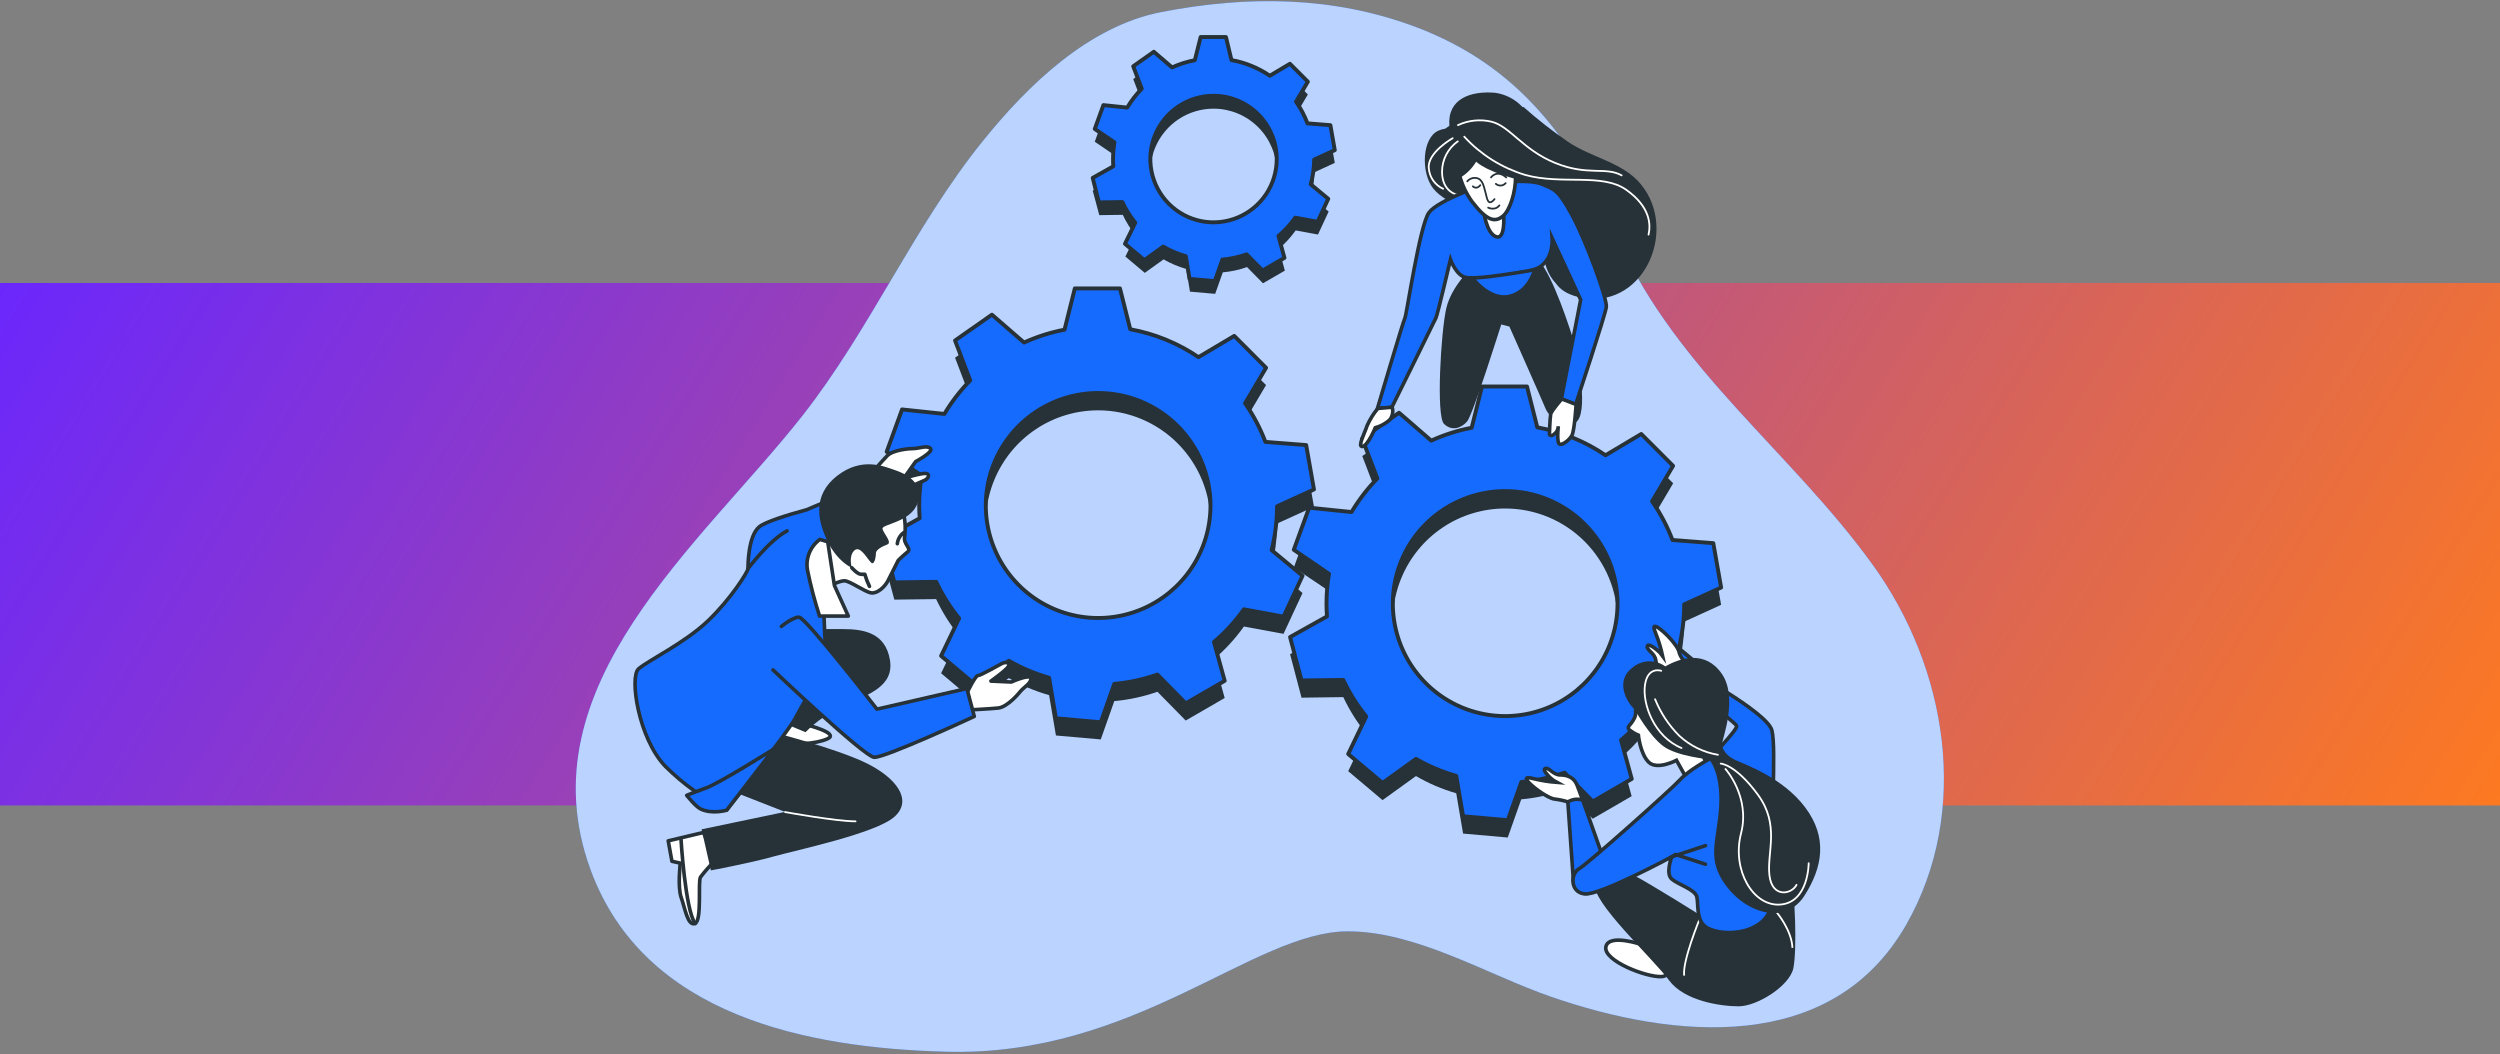 <svg width="690" height="291" viewBox="0 0 690 291" fill="none" xmlns="http://www.w3.org/2000/svg">
<rect x="0" y="0" width="690" height="291" fill="#808080" stroke="none"/>
<rect y="78.105" width="690" height="144.194" fill="url(#paint0_linear_68_4213)"/>
<path d="M446.91 66.671C462.903 102.117 494.623 125.042 516.882 155.903C537.387 184.268 544.08 223.824 526.068 255.302C505.468 291.213 461.889 286.761 428.197 275.142C410.611 269.076 391.063 257.049 372.028 257.049C345.882 257.049 313.365 291.726 261.112 290.274C222.974 289.258 177.811 280.487 162.984 240.019C144.422 189.28 193.699 150.065 221.457 114.762C240.208 90.906 252.163 62.627 271.217 38.981C283.769 23.403 300.529 7.189 320.608 3.316C344.232 -1.25 367.856 -1.136 390.665 7.417C419.722 18.324 434.596 39.37 446.91 66.671Z" fill="#166BFF"/>
<path opacity="0.7" d="M446.91 66.671C462.903 102.117 494.623 125.042 516.882 155.903C537.387 184.268 544.08 223.824 526.068 255.302C505.468 291.213 461.889 286.761 428.197 275.142C410.611 269.076 391.063 257.049 372.028 257.049C345.882 257.049 313.365 291.726 261.112 290.274C222.974 289.258 177.811 280.487 162.984 240.019C144.422 189.28 193.699 150.065 221.457 114.762C240.208 90.906 252.163 62.627 271.217 38.981C283.769 23.403 300.529 7.189 320.608 3.316C344.232 -1.25 367.856 -1.136 390.665 7.417C419.722 18.324 434.596 39.37 446.91 66.671Z" fill="white"/>
<path d="M362.709 47.581L368.397 44.961L367.183 38.079L360.86 37.585C360.056 35.464 358.996 33.449 357.703 31.586L360.965 26.08L356.025 21.134L350.47 24.428C347.281 22.261 343.674 20.787 339.881 20.099L338.364 13.758H331.377L329.775 20.137C327.608 20.551 325.498 21.224 323.49 22.14L318.456 17.812L312.768 21.827L315.129 28.007C313.593 29.583 312.244 31.332 311.109 33.218L304.54 32.544L302.151 39.114L307.592 42.816C307.333 44.349 307.203 45.902 307.203 47.458C307.203 48.122 307.203 48.777 307.279 49.423L301.591 52.622L303.402 59.381L309.886 59.295C310.841 61.331 312.038 63.243 313.451 64.991L310.607 70.81L315.963 75.309L321.149 71.588C323.115 72.722 325.213 73.608 327.396 74.227L328.429 80.493L335.388 81.1L337.492 75.167C339.775 74.964 342.023 74.476 344.185 73.715L348.574 78.186L354.622 74.692L352.963 68.665C354.714 67.172 356.274 65.469 357.609 63.595L363.761 64.725L366.709 58.384L361.884 54.406C362.44 52.174 362.717 49.882 362.709 47.581ZM352.376 47.458C352.376 50.912 351.353 54.289 349.436 57.162C347.519 60.034 344.795 62.273 341.608 63.595C338.42 64.917 334.913 65.263 331.529 64.589C328.146 63.915 325.038 62.251 322.598 59.809C320.159 57.366 318.497 54.254 317.824 50.865C317.151 47.477 317.497 43.965 318.817 40.773C320.137 37.582 322.373 34.854 325.242 32.935C328.11 31.015 331.483 29.991 334.932 29.991C339.559 29.991 343.995 31.831 347.267 35.107C350.538 38.383 352.376 42.825 352.376 47.458Z" fill="#263238"/>
<path d="M362.709 44.05L368.397 41.439L367.183 34.547L360.86 34.054C360.058 31.935 358.998 29.923 357.703 28.064L360.965 22.549L356.025 17.603L350.47 20.906C347.283 18.736 343.675 17.261 339.881 16.578L338.364 10.227H331.377L329.775 16.616C327.608 17.026 325.498 17.696 323.49 18.609L318.456 14.29L312.768 18.296L315.129 24.485C313.589 26.058 312.239 27.807 311.109 29.697L304.54 29.013L302.151 35.592L307.592 39.284C307.333 40.818 307.203 42.371 307.203 43.926C307.203 44.591 307.203 45.246 307.279 45.901L301.591 49.1L303.288 55.859L309.773 55.773C310.726 57.809 311.923 59.722 313.337 61.469L310.493 67.298L315.849 71.788L321.035 68.067C322.999 69.207 325.097 70.097 327.282 70.715L328.315 76.971L335.274 77.588L337.378 71.655C339.661 71.452 341.909 70.964 344.071 70.202L348.46 74.664L354.509 71.171L352.85 65.143C354.602 63.653 356.162 61.95 357.495 60.074L363.647 61.213L366.596 54.872L361.77 50.885C362.367 48.654 362.682 46.358 362.709 44.05ZM352.376 43.926C352.37 47.38 351.342 50.754 349.422 53.623C347.502 56.491 344.776 58.726 341.588 60.043C338.4 61.361 334.894 61.703 331.512 61.026C328.13 60.348 325.025 58.683 322.588 56.239C320.152 53.795 318.493 50.682 317.822 47.295C317.152 43.908 317.499 40.397 318.82 37.207C320.141 34.017 322.377 31.291 325.244 29.373C328.112 27.455 331.484 26.431 334.932 26.431C337.226 26.431 339.496 26.884 341.614 27.764C343.732 28.643 345.657 29.932 347.277 31.557C348.897 33.182 350.181 35.111 351.056 37.233C351.931 39.356 352.379 41.63 352.376 43.926Z" fill="#166BFF" stroke="#263238" stroke-width="1.083" stroke-linecap="round" stroke-linejoin="round"/>
<path d="M352.461 144.512L362.652 139.87L360.5 127.624L349.257 126.741C347.825 122.971 345.937 119.391 343.635 116.081L349.427 106.284L340.649 97.494L330.78 103.323C325.109 99.472 318.696 96.853 311.953 95.634L309.109 84.347H296.652L293.808 95.738C289.957 96.47 286.208 97.662 282.641 99.288L273.767 91.599L263.595 98.728L267.786 109.73C265.043 112.521 262.64 115.628 260.628 118.986L248.939 117.78L244.692 129.466L254.371 136.044C253.906 138.773 253.672 141.535 253.67 144.303C253.67 145.48 253.727 146.638 253.812 147.796L243.621 153.492L246.835 165.5L258.372 165.349C260.072 168.967 262.204 172.365 264.724 175.468L259.747 185.815L269.227 193.808L278.441 187.163C281.94 189.176 285.671 190.754 289.552 191.862L291.438 202.997L303.81 204.079L307.545 193.504C311.605 193.141 315.605 192.274 319.452 190.922L327.254 198.868L338.013 192.65L335.056 181.932C338.174 179.281 340.95 176.252 343.322 172.914L354.253 174.936L359.495 163.668L350.963 156.577C351.961 152.633 352.464 148.58 352.461 144.512ZM334.098 144.303C334.098 150.444 332.28 156.448 328.872 161.554C325.465 166.66 320.622 170.64 314.956 172.99C309.29 175.341 303.055 175.955 297.04 174.757C291.024 173.559 285.499 170.602 281.162 166.259C276.826 161.917 273.872 156.384 272.676 150.361C271.479 144.338 272.093 138.094 274.44 132.42C276.787 126.747 280.762 121.897 285.861 118.485C290.961 115.073 296.956 113.252 303.089 113.252C311.312 113.255 319.198 116.527 325.013 122.35C330.828 128.172 334.096 136.069 334.098 144.303Z" fill="#263238"/>
<path d="M352.461 139.737L362.652 135.086L360.5 122.84L349.257 121.967C347.825 118.196 345.937 114.616 343.635 111.306L349.427 101.51L340.649 92.71L330.78 98.576C325.11 94.723 318.696 92.1 311.953 90.878L309.109 79.6H296.652L293.808 90.992C289.957 91.724 286.208 92.916 282.641 94.542L273.767 86.853L263.595 93.982L267.786 104.984C265.049 107.779 262.653 110.889 260.647 114.249L248.968 113.005L244.721 124.691L254.4 131.269C253.935 133.995 253.701 136.754 253.698 139.519C253.698 140.696 253.755 141.863 253.84 143.022L243.649 148.717L246.863 160.735L258.4 160.583C260.091 164.189 262.214 167.574 264.723 170.665L259.746 181.021L269.226 189.014L278.441 182.369C281.938 184.383 285.67 185.958 289.552 187.059L291.438 198.251L303.81 199.342L307.545 188.758C311.605 188.395 315.605 187.527 319.452 186.176L327.254 194.121L338.013 187.903L335.056 177.186C338.173 174.535 340.95 171.505 343.322 168.168L354.253 170.19L359.495 158.912L350.963 151.831C351.963 147.878 352.467 143.815 352.461 139.737ZM334.098 139.519C334.098 145.66 332.279 151.663 328.872 156.77C325.465 161.876 320.622 165.856 314.956 168.206C309.29 170.556 303.055 171.171 297.039 169.973C291.024 168.775 285.499 165.818 281.162 161.475C276.826 157.132 273.872 151.6 272.676 145.576C271.479 139.553 272.093 133.31 274.44 127.636C276.787 121.962 280.762 117.113 285.861 113.701C290.961 110.289 296.956 108.468 303.089 108.468C311.313 108.468 319.2 111.739 325.016 117.562C330.831 123.386 334.098 131.284 334.098 139.519Z" fill="#166BFF" stroke="#263238" stroke-width="1.083" stroke-linecap="round" stroke-linejoin="round"/>
<path d="M464.837 171.585L475.028 166.934L472.867 154.688L461.604 153.815C460.172 150.06 458.291 146.494 456.002 143.192L461.794 133.386L453.015 124.596L443.156 130.463C437.482 126.609 431.066 123.986 424.319 122.764L421.475 111.487H409.057L406.213 122.878C402.361 123.608 398.612 124.8 395.045 126.428L386.162 118.73L375.99 125.868L380.181 136.87C377.45 139.668 375.057 142.778 373.052 146.135L361.353 144.93L357.106 156.615L366.804 163.127C366.348 165.853 366.116 168.612 366.112 171.377C366.112 172.554 366.169 173.721 366.245 174.87L356.063 180.566L359.22 192.555L370.748 192.403C372.445 196.007 374.572 199.392 377.081 202.484L372.104 212.841L381.584 220.834L390.808 214.189C394.3 216.228 398.032 217.822 401.918 218.935L403.814 230.07L416.138 231.153L419.864 220.616C423.924 220.25 427.923 219.383 431.771 218.034L439.582 225.97L450.333 219.752L447.384 209.044C450.5 206.39 453.276 203.361 455.651 200.026L466.619 202.048L471.871 190.78L463.339 183.689C464.332 179.731 464.836 175.666 464.837 171.585ZM446.436 171.367C446.442 177.511 444.627 183.518 441.222 188.629C437.817 193.739 432.974 197.724 427.307 200.077C421.64 202.431 415.402 203.048 409.385 201.851C403.367 200.654 397.839 197.696 393.501 193.352C389.162 189.008 386.208 183.472 385.013 177.446C383.817 171.42 384.433 165.175 386.784 159.5C389.135 153.825 393.113 148.976 398.217 145.566C403.321 142.156 409.32 140.339 415.456 140.345C423.671 140.35 431.548 143.62 437.357 149.436C443.166 155.253 446.431 163.141 446.436 171.367Z" fill="#263238"/>
<path d="M464.837 166.811L475.028 162.159L472.867 149.913L461.604 149.04C460.166 145.268 458.275 141.685 455.973 138.37L461.765 128.574L452.987 119.783L443.128 125.65C437.454 121.796 431.038 119.174 424.291 117.951L421.447 106.674H409.028L406.184 118.065C402.333 118.796 398.584 119.988 395.017 121.615L386.134 113.917L375.962 121.055L380.152 132.057C377.419 134.853 375.026 137.963 373.023 141.322L361.325 140.117L357.087 151.736L366.804 158.381C366.348 161.11 366.116 163.872 366.112 166.64C366.112 167.817 366.169 168.975 366.245 170.133L356.063 175.829L359.22 187.809L370.748 187.666C372.448 191.269 374.574 194.653 377.081 197.748L372.104 208.104L381.584 216.097L390.808 209.452C394.306 211.467 398.037 213.045 401.918 214.151L403.814 225.286L416.138 226.368L419.892 215.831C423.953 215.47 427.953 214.603 431.799 213.249L439.611 221.195L450.361 214.977L447.413 204.269C450.526 201.613 453.302 198.584 455.679 195.251L466.619 197.301L471.871 186.033L463.339 178.942C464.334 174.975 464.837 170.901 464.837 166.811ZM446.436 166.592C446.436 172.733 444.618 178.737 441.21 183.843C437.803 188.949 432.96 192.929 427.294 195.279C421.628 197.63 415.393 198.245 409.378 197.046C403.362 195.848 397.837 192.891 393.5 188.548C389.164 184.206 386.21 178.673 385.014 172.65C383.817 166.627 384.432 160.383 386.779 154.71C389.126 149.036 393.1 144.186 398.2 140.774C403.299 137.362 409.294 135.541 415.427 135.541C419.5 135.54 423.533 136.342 427.295 137.902C431.058 139.462 434.477 141.749 437.357 144.633C440.236 147.517 442.521 150.94 444.078 154.708C445.636 158.476 446.438 162.514 446.436 166.592Z" fill="#166BFF" stroke="#263238" stroke-width="1.083" stroke-linecap="round" stroke-linejoin="round"/>
<path d="M451.423 196.229C451.537 197.034 451.355 197.854 450.911 198.535C450.143 200.073 448.863 200.586 449.631 201.383C450.407 202.015 451.269 202.533 452.19 202.921C452.19 202.921 452.702 208.047 455.034 210.354C457.367 212.661 462.713 209.841 462.713 209.841L465.273 214.455L471.416 210.867C471.416 210.867 469.88 209.329 468.088 203.946C466.297 198.564 463.481 194.719 458.106 194.207C452.731 193.694 451.423 196.229 451.423 196.229Z" fill="white" stroke="#263238" stroke-miterlimit="10"/>
<path d="M436.823 220.834L435.287 216.733C434.52 214.683 432.728 213.885 430.68 213.885C428.633 213.885 427.609 211.835 426.585 212.091C425.561 212.347 427.097 213.885 427.865 214.654C428.399 215.163 429.002 215.594 429.656 215.936C427.499 215.769 425.359 215.426 423.257 214.91C420.413 214.142 420.954 215.167 423.001 216.961C425.049 218.755 428.121 220.549 429.144 220.549C430.36 220.695 431.559 220.953 432.728 221.318L434.112 223.881L436.823 220.834Z" fill="white" stroke="#263238" stroke-miterlimit="10"/>
<path d="M464.704 187.372L460.438 186.423C458.295 185.957 457.281 184.287 456.996 182.255C456.712 180.224 454.532 179.502 454.636 178.458C454.74 177.414 456.532 178.705 457.357 179.407C457.932 179.867 458.443 180.404 458.874 181.002C458.412 178.888 457.778 176.814 456.978 174.803C455.811 172.117 456.902 172.487 458.968 174.262C461.035 176.038 463.234 178.828 463.386 179.835C463.583 180.633 463.952 181.378 464.467 182.018L466.173 184.154L464.704 187.372Z" fill="white" stroke="#263238" stroke-miterlimit="10"/>
<path d="M434.264 243.133L432.728 221.347C433.33 220.963 434.01 220.718 434.718 220.63C435.426 220.541 436.145 220.611 436.823 220.834L443.459 239.544C443.459 239.544 438.359 246.721 434.264 243.133Z" fill="#166BFF" stroke="#263238" stroke-miterlimit="10"/>
<path d="M453.47 260.818C453.47 260.818 443.99 257.486 443.222 261.33C442.454 265.175 454.494 269.798 458.589 269.541C462.685 269.285 458.845 262.878 453.47 260.818Z" fill="white" stroke="#263238" stroke-miterlimit="10"/>
<path d="M470.136 253.128C470.136 253.128 455.034 243.636 450.939 241.595C446.844 239.554 442.227 240.057 440.435 244.158C438.643 248.259 456.551 264.928 460.665 270.567C464.78 276.205 474.743 277.743 479.862 277.743C484.982 277.743 493.94 272.105 494.964 267.235C495.988 262.365 495.476 245.952 494.196 241.604C492.916 237.256 489.845 234.428 486.261 238.528C482.678 242.629 473.691 253.385 470.136 253.128Z" fill="#263238"/>
<path d="M469.131 253.565C469.131 253.565 464.278 265.346 464.837 269.276" stroke="white" stroke-width="0.5" stroke-miterlimit="10"/>
<path d="M490.423 251.885C490.423 251.885 494.528 256.745 494.708 261.605" stroke="white" stroke-width="0.5" stroke-miterlimit="10"/>
<path d="M471.643 209.557C471.643 209.557 466.012 212.632 463.709 215.195C461.405 217.758 438.113 238.519 435.8 239.801C433.486 241.082 433.24 246.208 437.335 246.721C441.431 247.233 461.405 236.469 461.405 236.469C461.405 236.469 459.613 241.082 461.405 242.62C463.197 244.158 467.804 245.468 468.316 247.49C468.828 249.512 468.06 253.641 470.62 255.691C473.179 257.742 481.114 258.539 485.977 254.666C490.84 250.793 490.584 241.595 489.561 235.443C488.537 229.292 490.329 206.737 489.049 201.611C487.769 196.485 464.733 184.182 464.733 184.182L463.709 188.027C463.709 188.027 479.066 199.304 479.322 200.368C479.578 201.431 471.643 209.557 471.643 209.557Z" fill="#166BFF" stroke="#263238" stroke-miterlimit="10"/>
<path d="M461.405 236.469L470.714 233.402" stroke="#263238" stroke-miterlimit="10" stroke-linecap="round"/>
<path d="M462.419 235.842L470.714 238.528" stroke="#263238" stroke-miterlimit="10" stroke-linecap="round"/>
<path d="M459.613 183.926C458.303 182.967 456.712 182.471 455.09 182.518C453.468 182.564 451.908 183.15 450.655 184.182C445.791 187.771 448.863 193.153 450.143 194.691L451.422 196.229C451.422 196.229 455.262 203.149 459.101 205.968C462.941 208.788 471.643 209.557 471.643 209.557C471.643 209.557 474.971 212.888 474.487 222.372C474.004 231.855 470.648 236.981 476.535 244.67C482.422 252.359 492.888 255.207 498.007 247.233C503.126 239.259 504.406 231.096 498.263 222.884C492.12 214.673 481.882 211.094 479.066 209.813C476.251 208.531 475.227 206.481 475.227 205.456C475.227 204.43 479.834 192.64 475.227 185.976C470.619 179.312 463.709 181.61 459.613 183.926Z" fill="#263238"/>
<path d="M458.495 185.141C458.495 185.141 454.759 183.831 454.01 189.062C453.262 194.292 456.542 203.348 464.097 206.452" stroke="white" stroke-width="0.5" stroke-miterlimit="10" stroke-linecap="round"/>
<path d="M456.807 192.992C458.332 196.778 460.609 200.214 463.5 203.092C466.466 205.833 470.166 207.651 474.146 208.322" stroke="white" stroke-width="0.5" stroke-miterlimit="10" stroke-linecap="round"/>
<path d="M476.231 212.252C476.231 212.252 483.133 219.913 480.526 230.013C477.919 240.114 483.882 250.385 491.542 249.645C499.201 248.904 499.192 238.253 499.192 238.253" stroke="white" stroke-width="0.5" stroke-miterlimit="10" stroke-linecap="round"/>
<path d="M474.923 210.753C474.923 210.753 479.028 210.942 485.19 219.353C491.352 227.764 487.617 235.244 488.366 241.604C489.115 247.964 494.528 246.835 495.836 244.215" stroke="white" stroke-width="0.5" stroke-miterlimit="10" stroke-linecap="round"/>
<path d="M452.93 50.913C447.915 44.752 439.25 43.547 432.813 39.161C428.505 36.215 424.389 32.996 420.489 29.526H420.195C418.195 27.382 415.516 25.996 412.611 25.605C405.975 25.045 399.444 27.2 400.022 34.718C399.643 34.965 399.273 35.221 398.894 35.516C398.273 35.601 397.668 35.77 397.093 36.019C392.457 37.974 392.097 47.6 395.557 52.005C397.396 54.34 400.998 56.315 404.307 57.416V57.52C404.307 57.52 404.591 58.469 414.214 59.419C423.836 60.368 426.651 64.165 426.215 68.788C426.05 70.512 426.255 72.251 426.817 73.889C427.38 75.526 428.287 77.024 429.476 78.281C430.642 79.923 432.538 81.214 435.581 81.964C453.186 86.236 463.5 63.871 452.93 50.913Z" fill="#263238"/>
<path d="M404.136 37.728C408.684 42.675 414.471 46.313 420.897 48.265C431.078 51.112 442.236 47.676 448.882 52.413C455.527 57.15 455.622 62.029 454.996 64.754" stroke="white" stroke-width="0.5" stroke-miterlimit="10" stroke-linecap="round"/>
<path d="M402.401 34.538C405.288 33.189 408.544 32.855 411.644 33.589C416.754 34.823 420.243 41.325 429.239 44.98C438.236 48.635 443.146 45.929 447.583 48.407" stroke="white" stroke-width="0.5" stroke-miterlimit="10" stroke-linecap="round"/>
<path d="M402.345 39.019C401.005 39.967 399.911 41.223 399.156 42.681C398.401 44.139 398.005 45.758 398.003 47.401C398.003 53.011 402.259 53.789 402.259 53.789" stroke="white" stroke-width="0.5" stroke-miterlimit="10" stroke-linecap="round"/>
<path d="M400.932 38.145C400.932 38.145 393.832 42.142 394.353 46.489C394.451 47.692 394.868 48.846 395.561 49.833C396.255 50.819 397.199 51.602 398.297 52.1" stroke="white" stroke-width="0.5" stroke-miterlimit="10" stroke-linecap="round"/>
<path d="M406.62 73.468C406.62 73.468 400.648 78.708 399.169 85.116C397.69 91.523 396.325 114.875 398.553 117.002C400.78 119.128 403.349 118.113 404.923 116.328C406.497 114.543 414.346 89.549 414.346 89.549L416.593 90.128C416.593 90.128 425.58 110.347 426.528 112.664C427.476 114.98 431.164 118.73 434.842 116.622C438.52 114.515 435.79 98.586 433.894 92.681C431.998 86.777 427.021 72.148 423.077 70.592C419.134 69.035 408.563 70.373 406.62 73.468Z" fill="#263238"/>
<path d="M405.672 75.794C405.672 75.794 410.498 83.065 416.47 81.831C422.442 80.597 424.13 73.544 423.893 72.034C423.656 70.525 405.672 75.794 405.672 75.794Z" fill="#166BFF" stroke="#263238" stroke-miterlimit="10"/>
<path d="M410.412 50.638C410.412 50.638 396.932 55.194 394.391 58.678C391.85 62.162 388.257 86.796 387.755 87.793C387.252 88.789 380.171 112.73 380.171 112.73L384.134 112.426C384.134 112.426 395.87 88.694 396.334 87.688C396.799 86.682 400.325 71.636 400.325 71.636C400.325 71.636 401.927 76.022 404.478 76.553C407.028 77.085 413.958 76.002 418.764 75.262C423.57 74.522 425.087 74.313 426.869 71.845C428.652 69.376 428.396 65.741 428.396 65.741L436.264 82.733L430.936 110.11L434.88 111.657C434.88 111.657 443.071 86.929 443.346 84.717C443.621 82.505 437.752 66.453 433.866 59.333C429.979 52.214 429.126 52.356 425.447 50.79C421.769 49.223 410.412 50.638 410.412 50.638Z" fill="#166BFF" stroke="#263238" stroke-miterlimit="10"/>
<path d="M409.369 57.596C409.369 57.596 410.137 64.573 413.028 65.361C415.92 66.149 414.877 57.359 414.877 57.359L409.369 57.596Z" fill="white" stroke="#263238" stroke-miterlimit="10"/>
<path d="M407.312 43.794C406.291 45.746 404.761 47.386 402.885 48.54C403.573 51.098 404.723 53.508 406.279 55.65C410.526 61.165 412.725 61.441 414.906 59.561C416.745 57.966 418.3 53.087 418.3 48.882C408.886 46.262 407.312 43.794 407.312 43.794Z" fill="white" stroke="#263238" stroke-miterlimit="10"/>
<path d="M404.971 50.04C405.285 49.673 405.692 49.398 406.149 49.242C406.606 49.087 407.096 49.057 407.568 49.157C409.294 49.461 409.568 51.73 409.995 53.134C410.422 54.539 410.592 57.226 412.488 54.957" stroke="#263238" stroke-width="0.5" stroke-linecap="round" stroke-linejoin="round"/>
<path d="M411.521 48.967C411.521 48.967 413.114 46.67 415.731 48.967" stroke="#263238" stroke-width="0.5" stroke-linecap="round" stroke-linejoin="round"/>
<path d="M410.734 57.311C410.734 57.311 412.63 58.261 413.825 56.694" stroke="#263238" stroke-width="0.5" stroke-linecap="round" stroke-linejoin="round"/>
<path d="M406.516 51.425C406.516 51.425 407.464 52.468 408.564 51.112" stroke="#263238" stroke-width="0.5" stroke-linecap="round" stroke-linejoin="round"/>
<path d="M412.858 50.742C413.047 50.909 413.268 51.036 413.507 51.117C413.746 51.197 413.999 51.229 414.251 51.21C414.502 51.192 414.748 51.123 414.972 51.008C415.197 50.894 415.397 50.736 415.56 50.543" stroke="#263238" stroke-width="0.5" stroke-linecap="round" stroke-linejoin="round"/>
<path d="M380.285 112.73C379.079 114.164 378.083 115.762 377.327 117.476C376.701 119.423 374.549 123.466 376.057 123.229C377.564 122.992 379.574 118.056 379.574 118.056C381.051 117.653 382.414 116.912 383.555 115.891C383.94 115.404 384.204 114.833 384.324 114.223C384.444 113.614 384.418 112.985 384.247 112.388L380.285 112.73Z" fill="white" stroke="#263238" stroke-miterlimit="10"/>
<path d="M431.05 110.11C431.05 110.11 428.206 113.338 427.997 114.287C427.789 115.236 427.637 119.897 427.637 119.897C427.637 119.897 428.073 120.752 429.135 119.66C429.432 119.42 429.671 119.116 429.835 118.771C429.999 118.426 430.084 118.048 430.083 117.666C430.083 117.666 429.694 121.122 430.178 122.28C430.661 123.438 433.145 121.511 433.856 120.172C434.567 118.834 435.013 111.629 435.013 111.629L431.05 110.11Z" fill="white" stroke="#263238" stroke-miterlimit="10"/>
<path d="M222.565 200.035C222.565 200.035 231.78 202.342 228.452 203.88C225.125 205.418 218.726 205.674 215.18 204.649C211.635 203.624 211.085 199.779 213.901 199.266C216.716 198.754 222.565 200.035 222.565 200.035Z" fill="white" stroke="#263238" stroke-linecap="round" stroke-linejoin="round"/>
<path d="M194.154 229.767L184.428 232.073L185.452 237.712L187.755 238.225C187.755 238.225 186.987 244.87 188.011 247.717C189.035 250.565 189.803 255.663 191.803 254.894C193.803 254.125 192.571 243.36 193.339 242.079C194.512 240.535 195.795 239.079 197.178 237.722L194.619 230.801L194.154 229.767Z" fill="white" stroke="#263238" stroke-linecap="round" stroke-linejoin="round"/>
<path d="M187.945 231.475C187.945 231.475 189.111 251.087 191.851 254.885" stroke="#263238" stroke-linecap="round" stroke-linejoin="round"/>
<path d="M212.327 201.829C212.327 201.829 230.501 206.443 238.947 210.544C247.394 214.645 252.011 220.796 246.891 225.409C241.772 230.023 219.75 234.636 213.351 236.431C206.952 238.225 196.202 240.228 196.202 240.228L193.633 228.893L216.679 224.08L200.297 217.673C200.297 217.673 194.41 215.622 197.226 209.471C200.041 203.32 212.327 201.829 212.327 201.829Z" fill="#263238"/>
<path d="M216.679 224.128C216.679 224.128 230.757 226.691 236.132 226.691" stroke="white" stroke-width="0.5" stroke-miterlimit="10" stroke-linecap="round"/>
<path d="M216.167 199.523L222.31 202.086C225.422 198.984 229.063 196.464 233.06 194.643C239.459 191.796 246.891 189.517 245.611 182.084C244.332 174.652 238.435 173.626 232.548 173.626H222.31L216.167 199.523Z" fill="#263238"/>
<path d="M242.768 135.209C242.768 135.209 248.019 136.386 248.456 135.788C248.892 135.19 254.144 133.073 255.177 132.58C256.21 132.086 256.798 130.918 255.67 130.681C254.542 130.444 249.451 132 249.451 132L252.712 127.396C252.712 127.396 257.68 124.776 256.826 123.789C255.973 122.802 253.556 123.789 252.276 123.789C250.996 123.789 246.484 124.14 244.863 125.802C243.242 127.463 239.573 131.744 239.573 131.744L242.768 135.209Z" fill="white" stroke="#263238" stroke-linecap="round" stroke-linejoin="round"/>
<path d="M232.681 146.373L244.332 136.291L240.208 133.263L222.613 140.696C217.285 142.148 211.161 144.037 209.512 145.442C206.44 148.005 206.44 156.207 206.44 156.976C206.44 157.745 201.852 165.168 195.434 171.32C189.016 177.471 178.796 182.341 176.237 184.609C173.677 186.878 176.237 203.842 183.66 211.531C188.593 216.447 194.3 220.517 200.553 223.577C200.553 223.577 217.446 202.048 219.513 198.203C221.58 194.359 222.073 193.58 222.073 193.58C222.073 193.58 228.472 182.559 227.96 179.227C227.448 175.895 227.192 161.798 227.192 158.723C227.192 155.647 231.799 148.983 232.567 146.676C232.586 146.6 232.633 146.486 232.681 146.373Z" fill="#166BFF" stroke="#263238" stroke-linecap="round" stroke-linejoin="round"/>
<path d="M206.44 156.966C206.44 156.966 212.289 149.116 217.238 146.524" stroke="#263238" stroke-miterlimit="10" stroke-linecap="round"/>
<path d="M249.451 142.101C249.869 144.037 249.956 146.03 249.707 147.996C249.195 150.303 251.755 151.328 250.475 152.353C249.195 153.378 247.915 154.66 247.915 154.66L245.071 160.298C244.303 161.836 242.227 163.887 240.454 163.63C238.682 163.374 234.567 160.298 233.032 160.298C231.496 160.298 227.656 162.349 227.656 162.349C227.656 162.349 227.145 154.66 227.145 151.84C227.145 149.021 230.472 148.252 230.472 148.252C230.472 148.252 232.776 143.382 235.847 141.076C238.919 138.769 246.891 138.513 249.451 142.101Z" fill="white" stroke="#263238" stroke-linecap="round" stroke-linejoin="round"/>
<path d="M235.107 156.71C235.107 156.71 236.643 158.504 237.667 158.504H238.691C239.019 159.65 239.447 160.765 239.971 161.836" stroke="#263238" stroke-linecap="round" stroke-linejoin="round"/>
<path d="M249.451 146.99C248.954 147.348 248.538 147.807 248.229 148.337C247.921 148.867 247.726 149.456 247.659 150.065" stroke="#263238" stroke-linecap="round" stroke-linejoin="round"/>
<path d="M235.107 156.71C235.107 156.71 231.268 155.172 228.471 149.534C225.675 143.895 224.12 136.718 231.031 131.336C237.942 125.954 244.095 128.773 247.147 129.798C250.2 130.823 255.082 133.386 253.29 138.769C251.498 144.151 243.308 144.664 243.564 145.945C243.82 147.227 246.408 149.742 244.843 150.303C243.279 150.863 241.762 151.84 241.762 152.609C241.762 153.378 241.516 155.457 240.739 155.457C239.961 155.457 237.667 150.331 235.875 151.869C234.084 153.407 235.107 156.71 235.107 156.71Z" fill="#263238"/>
<path d="M228.453 149.534L230.292 161.58L234.131 170.038H226.196C224.851 165.9 223.743 161.687 222.878 157.422C222.581 155.821 222.744 154.167 223.348 152.655C223.952 151.142 224.973 149.833 226.291 148.879L228.453 149.534Z" fill="white" stroke="#263238" stroke-linecap="round" stroke-linejoin="round"/>
<path d="M266.856 191.311C266.856 191.311 269.16 186.442 269.927 186.442C270.695 186.442 275.559 183.594 276.563 183.11C277.568 182.625 278.867 182.853 278.355 183.879C277.843 184.904 273.492 187.979 273.492 187.979L279.123 188.236C279.123 188.236 284.242 185.929 284.498 187.211C284.754 188.492 282.451 189.774 281.654 190.799C280.858 191.824 277.862 195.165 275.511 195.412C273.16 195.659 267.576 195.934 267.576 195.934L266.856 191.311Z" fill="white" stroke="#263238" stroke-linecap="round" stroke-linejoin="round"/>
<path d="M213.351 184.904C213.351 184.904 238.435 208.75 241.251 209.006C244.066 209.262 268.904 197.729 268.904 197.729L266.856 190.03L242.028 195.726C242.028 195.726 222.31 170.342 220.518 170.342C218.726 170.342 215.655 172.905 215.655 172.905" fill="#166BFF"/>
<path d="M213.351 184.904C213.351 184.904 238.435 208.75 241.251 209.006C244.066 209.262 268.904 197.729 268.904 197.729L266.856 190.03L242.028 195.726C242.028 195.726 222.31 170.342 220.518 170.342C218.726 170.342 215.655 172.905 215.655 172.905" stroke="#263238" stroke-linecap="round" stroke-linejoin="round"/>
<path d="M213.607 206.699C213.607 206.699 198.505 216.192 194.922 217.464C191.339 218.736 189.528 219.514 189.528 219.514C189.528 219.514 191.964 222.581 193.32 223.245C196.477 224.83 200.553 223.615 200.553 223.615L213.607 206.699Z" fill="#166BFF" stroke="#263238" stroke-linecap="round" stroke-linejoin="round"/>
<defs>
<linearGradient id="paint0_linear_68_4213" x1="0" y1="78.105" x2="561.677" y2="428.184" gradientUnits="userSpaceOnUse">
<stop stop-color="#6B27FC"/>
<stop offset="1" stop-color="#FD7921"/>
</linearGradient>
</defs>
</svg>
